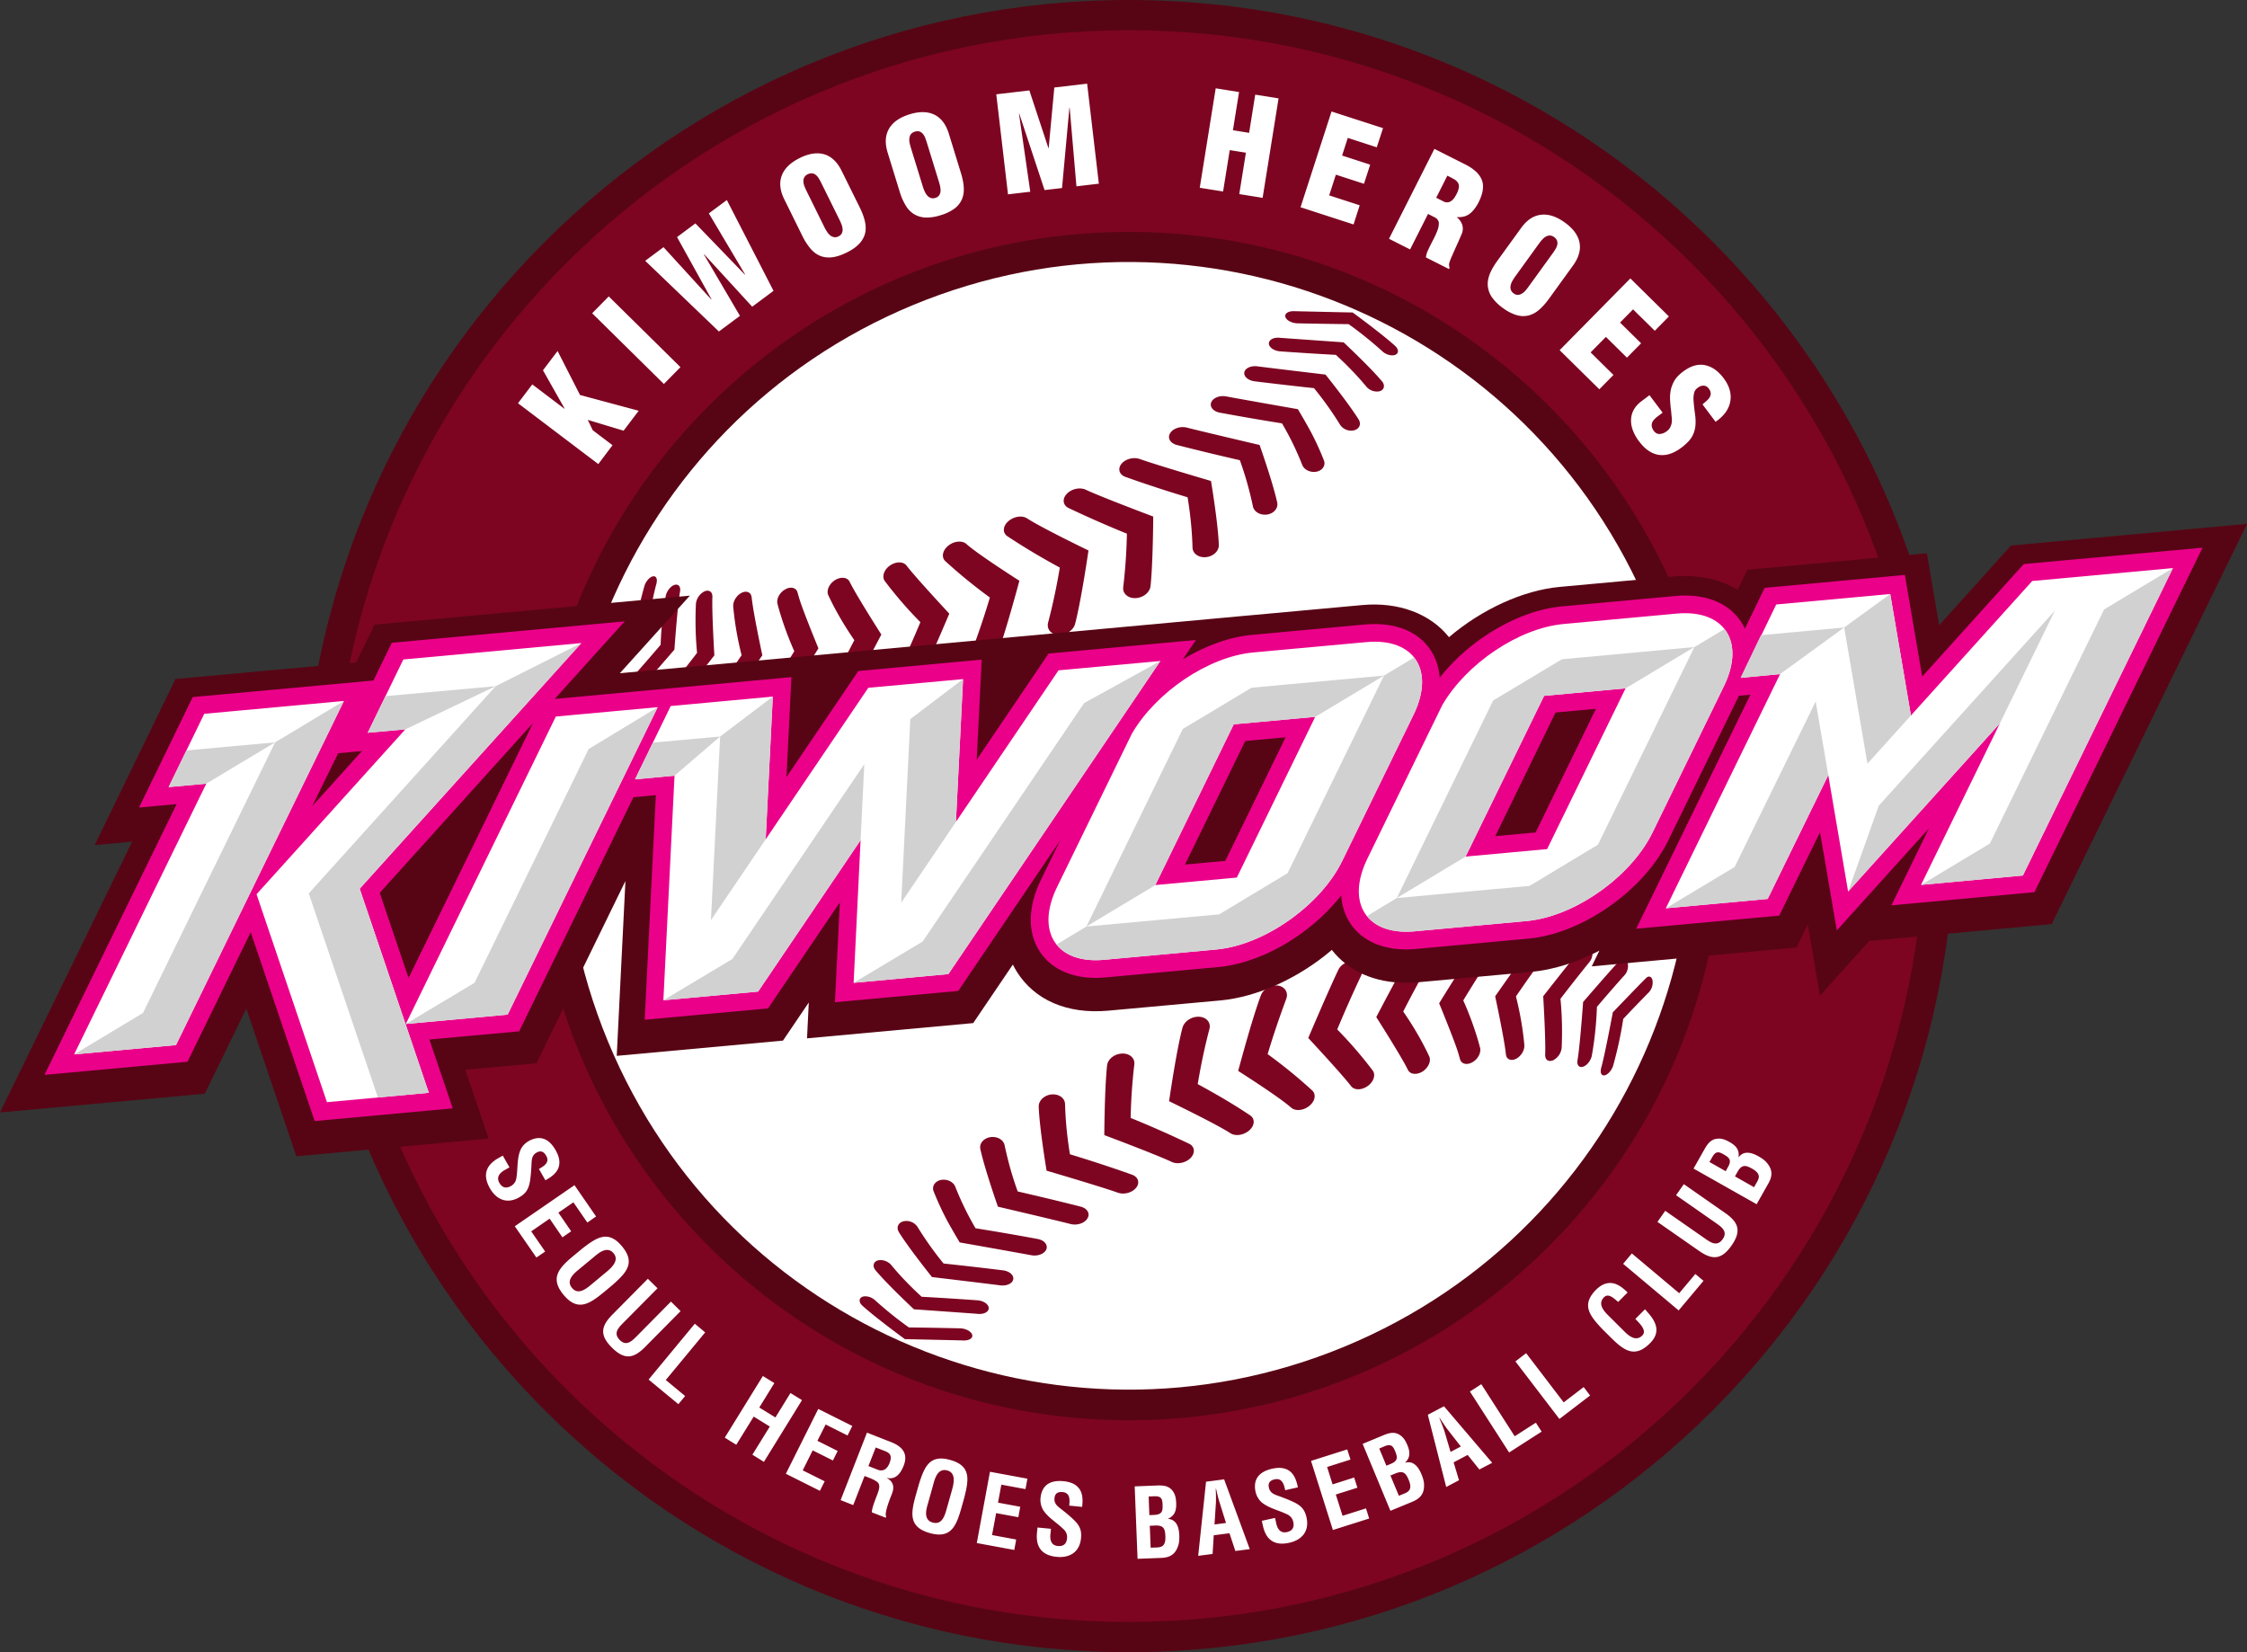 <svg xmlns="http://www.w3.org/2000/svg" width="93.534mm" height="68.774mm" viewBox="0 0 93.534 68.774"><rect x="0" y="0" width="93.534" height="68.774" fill="#333333" stroke="none"/><path d="M318.474 23.066c-18.99 0-34.386 15.395-34.386 34.387 0 18.99 15.396 34.386 34.386 34.386 18.991 0 34.387-15.395 34.387-34.386 0-18.992-15.396-34.387-34.387-34.387" style="fill:#570514;fill-opacity:1;fill-rule:nonzero;stroke:none;stroke-width:.353" transform="translate(-271.488 -23.066)"/><path d="M318.474 90.58c-18.296 0-33.128-14.83-33.128-33.128 0-18.295 14.832-33.128 33.128-33.128 18.298 0 33.13 14.833 33.13 33.128 0 18.299-14.832 33.128-33.13 33.128" style="fill:#7d0521;fill-opacity:1;fill-rule:nonzero;stroke:none;stroke-width:.353" transform="translate(-271.488 -23.066)"/><path d="m296.393 42.384-3.343-2.533.595-.784 1.337 1.013.007-.01-.899-1.591.608-.802.934 1.831 2.442.656-.628.83-1.491-.45.206.43.824.625zM299.123 39.05l-2.985-2.944.69-.702 2.985 2.945zM302.495 34.498l.01-.006-1.51-2.544.749-.555 1.943 3.78-.887.66-2.006-2.187-.008.007 1.503 2.56-.876.652-3.067-2.943.762-.567 1.997 2.186v-.017l-1.434-2.589.764-.57zM305.671 30.674a2.124 2.124 0 0 0-.094-.171.548.548 0 0 0-.118-.145.287.287 0 0 0-.152-.074.31.31 0 0 0-.195.036.296.296 0 0 0-.181.299.57.57 0 0 0 .037.184c.024.06.048.123.077.18l.762 1.544c.025.052.058.109.097.17.037.06.08.111.128.154a.346.346 0 0 0 .164.084.29.29 0 0 0 .196-.03.286.286 0 0 0 .142-.137.353.353 0 0 0 .027-.177.723.723 0 0 0-.048-.195 3.387 3.387 0 0 0-.08-.18zm1.607 1.032c.105.21.176.408.216.588.04.182.039.35 0 .503a.975.975 0 0 1-.248.423c-.122.131-.296.251-.52.361-.224.11-.425.175-.604.195-.18.02-.343 0-.49-.058a1.06 1.06 0 0 1-.406-.303 2.565 2.565 0 0 1-.339-.528l-.754-1.528c-.18-.366-.213-.695-.102-.99.113-.293.364-.536.75-.727.387-.192.73-.24 1.028-.15.298.094.535.322.714.686zM310.064 28.986c-.02-.06-.04-.123-.066-.185a.58.58 0 0 0-.092-.16.333.333 0 0 0-.14-.1.304.304 0 0 0-.2.008.312.312 0 0 0-.163.104.354.354 0 0 0-.06.16.597.597 0 0 0 .006.188c.013.067.03.13.047.19l.507 1.645c.018.058.042.119.07.185a.691.691 0 0 0 .101.17c.041.052.091.089.149.112a.288.288 0 0 0 .198 0 .282.282 0 0 0 .163-.111.363.363 0 0 0 .055-.171.787.787 0 0 0-.018-.201 2.2 2.2 0 0 0-.05-.19zm1.422 1.276c.07.223.11.43.12.614.01.188-.018.352-.081.496a.975.975 0 0 1-.31.38 1.859 1.859 0 0 1-.572.272 1.845 1.845 0 0 1-.627.097 1.02 1.02 0 0 1-.475-.137 1.05 1.05 0 0 1-.352-.364 2.49 2.49 0 0 1-.25-.573l-.502-1.63c-.12-.389-.1-.718.056-.99.159-.274.444-.475.856-.602.413-.127.76-.121 1.038.017.28.139.478.402.598.79zM313.447 31.156l-.488-4.164 1.377-.162.794 2.402.01-.003.235-2.52 1.366-.16.488 4.163-.933.11-.283-3.277-.01.002-.307 3.346-.727.085-1.055-3.186h-.01l.47 3.255zM321.429 30.882l.664-4.14.972.156-.255 1.589.674.109.254-1.59.972.155-.664 4.14-.972-.156.276-1.723-.673-.107-.277 1.722zM325.624 31.693l1.29-3.986 2.144.693-.26.798-1.207-.392-.237.735 1.17.379-.259.796-1.17-.379-.278.862 1.27.412-.256.798zM331.272 31.298l.298.15a.316.316 0 0 0 .179.04.313.313 0 0 0 .149-.056.488.488 0 0 0 .124-.126 1.21 1.21 0 0 0 .096-.162.843.843 0 0 0 .097-.277.28.28 0 0 0-.04-.196.452.452 0 0 0-.166-.149 3.965 3.965 0 0 0-.274-.143zm-1.087 2.151-.878-.444 1.89-3.742 1.281.646c.364.183.594.398.692.646.099.25.053.56-.134.932-.102.2-.22.355-.354.465-.137.112-.316.162-.542.153l-.004.011a.66.66 0 0 1 .222.317.556.556 0 0 1-.031.386l-.125.288-.154.342-.146.333a2.015 2.015 0 0 0-.094.26.424.424 0 0 0 .021.173l-.026.05-.96-.484c.008-.043.013-.084.023-.124a.794.794 0 0 1 .038-.116c.076-.17.155-.328.232-.474.077-.146.14-.28.185-.405a.804.804 0 0 0 .06-.32c-.007-.09-.06-.166-.16-.224l-.29-.146zM336.13 33.598c.037-.053.073-.106.107-.164a.585.585 0 0 0 .073-.171.332.332 0 0 0-.005-.17.316.316 0 0 0-.125-.157.314.314 0 0 0-.182-.067.375.375 0 0 0-.167.047.67.67 0 0 0-.143.12c-.046.05-.087.1-.124.151l-1.009 1.396c-.034.048-.07.104-.106.166a.672.672 0 0 0-.076.186.36.36 0 0 0 .003.184.29.29 0 0 0 .12.159.279.279 0 0 0 .185.062.36.36 0 0 0 .17-.06.664.664 0 0 0 .15-.133c.045-.055.086-.105.12-.155zm-.163 1.903c-.138.19-.278.346-.42.467a1.065 1.065 0 0 1-.444.233.959.959 0 0 1-.49-.02 1.83 1.83 0 0 1-.561-.291 1.924 1.924 0 0 1-.456-.444.995.995 0 0 1-.175-.463c-.017-.157.01-.324.075-.498.07-.175.174-.357.31-.547l1-1.382c.238-.33.512-.513.825-.55.314-.038.645.07.995.323.351.253.554.533.612.838.058.305-.033.624-.272.953zM336.41 37.642l2.944-2.986 1.604 1.582-.588.597-.904-.892-.542.55.877.863-.59.598-.875-.864-.637.645.951.938-.587.598zM340.697 40.244l-.236.178a.78.78 0 0 0-.125.117.365.365 0 0 0-.08.135.29.29 0 0 0-.007.157.43.43 0 0 0 .086.177c.07.09.153.132.254.122.1-.01.193-.047.278-.113a.46.46 0 0 0 .153-.178.611.611 0 0 0 .058-.202.885.885 0 0 0-.005-.218 6.566 6.566 0 0 1-.02-.226 5.53 5.53 0 0 1-.046-.486 1.647 1.647 0 0 1 .036-.436c.033-.138.087-.266.161-.386.076-.12.187-.235.338-.347.315-.237.617-.33.91-.273.291.055.553.237.783.543.128.17.214.34.258.51.044.17.048.332.014.488-.033.157-.1.304-.204.444a1.647 1.647 0 0 1-.404.372l-.543-.724.146-.125a.68.68 0 0 0 .134-.142.336.336 0 0 0 .063-.164.316.316 0 0 0-.056-.19c-.055-.086-.12-.137-.195-.152a.322.322 0 0 0-.234.047c-.11.063-.178.142-.202.233a1.05 1.05 0 0 0-.03.311c.016.222.04.42.064.594.026.175.03.34.014.496a1.138 1.138 0 0 1-.149.45c-.083.14-.227.288-.431.443-.325.244-.638.345-.939.302-.301-.045-.576-.231-.821-.56a1.728 1.728 0 0 1-.28-.512 1.099 1.099 0 0 1-.053-.462.912.912 0 0 1 .132-.385c.073-.115.164-.214.274-.297l.357-.27zM293.922 71.725c.237-.132.456-.283.302-.55-.093-.165-.22-.232-.397-.133-.2.114-.206.284-.215.493-.01.22-.036.629-.093.84-.068.261-.197.405-.423.534-.497.283-.942.1-1.215-.38-.334-.587-.124-.984.344-1.25l.192-.11.278.49-.154.087c-.26.135-.402.317-.265.56.118.205.282.24.48.13.156-.09.22-.219.236-.395.053-.37.016-.769.165-1.116a.818.818 0 0 1 .33-.356c.449-.253.836-.142 1.13.376.444.78-.169 1.102-.426 1.252zM292.917 74.11l2.485-1.71.898 1.303-.363.253-.58-.842-.626.43.533.776-.364.251-.533-.777-.766.529.58.84-.364.25zM295.542 75.942c-.193.161-.492.436-.246.732.257.31.579.05.802-.135l.595-.495c.185-.153.605-.485.338-.807-.283-.34-.665.024-.845.172zm.178-.898c.607-.473 1.086-.791 1.66-.098.577.693.174 1.105-.402 1.615l-.33.274c-.62.513-1.111.842-1.7.13-.592-.711-.179-1.134.44-1.647zM299.417 77.246l.401.398-1.48 1.494c-.47.475-.848.548-1.372.029-.53-.522-.46-.899.01-1.375l1.48-1.496.402.396-1.447 1.46c-.204.207-.394.425-.121.696.259.258.478.065.682-.14zM298.486 80.492l1.924-2.324.432.36-1.64 1.982.805.667-.28.34zM301.658 82.91l1.585-2.566.478.295-.627 1.017.671.413.627-1.016.48.295-1.585 2.569-.48-.298.725-1.172-.67-.414-.726 1.173zM304.2 84.413l1.348-2.698 1.418.708-.197.397-.913-.458-.342.68.843.422-.198.396-.842-.421-.415.832.914.456-.199.396zM307.637 84.093l.414.162c.176.056.355-.005.464-.286.123-.315.013-.419-.184-.499l-.39-.151zm-.16.412-.472 1.212-.525-.207 1.097-2.809.993.39c.454.174.738.466.535.984-.12.306-.325.598-.696.51l-.003.007c.294.163.312.398.205.667-.045.117-.329.8-.234.933l-.02.051-.578-.225c.007-.205.153-.545.222-.733.065-.175.16-.409 0-.533-.127-.095-.281-.152-.431-.21zM310.1 85.703c-.069.24-.16.637.212.74.389.109.503-.288.582-.567l.21-.744c.065-.231.221-.744-.181-.855-.426-.122-.534.395-.597.62zm-.365-.842c.231-.735.444-1.268 1.312-1.021.866.242.77.809.584 1.554l-.116.414c-.217.774-.435 1.324-1.325 1.073-.892-.25-.79-.832-.572-1.607zM312.148 87.297l.548-2.967 1.56.288-.081.434-1.005-.186-.139.749.926.172-.08.434-.924-.17-.17.913 1.005.186-.08.434zM315.995 85.739c.03-.266.032-.534-.277-.564-.187-.016-.315.047-.335.25-.022.228.113.332.279.46.173.133.49.391.632.558.174.207.218.391.192.654-.055.568-.46.827-1.008.775-.673-.066-.877-.465-.825-1.002l.022-.22.56.053-.017.178c-.04.29.028.513.303.538.236.023.361-.09.383-.319.017-.175-.052-.304-.186-.417-.27-.258-.618-.456-.818-.779a.844.844 0 0 1-.1-.474c.05-.514.366-.765.958-.708.893.088.802.774.777 1.069zM319.506 87.485c.118-.004.238.002.337-.046.15-.073.162-.271.155-.426-.012-.325-.08-.46-.43-.445l-.219.009.036.913zm-.07-1.355c.137-.004.313-.004.398-.12.05-.078.053-.185.047-.33-.008-.225-.06-.334-.318-.331l-.26.01.028.775zm-.596 1.823-.119-3.015.908-.036c.243-.01.48-.003.65.196.134.161.16.332.169.537.01.26-.035.521-.337.645v.009c.319.031.451.292.466.682.004.126.003.25-.026.37-.105.388-.317.557-.718.574zM322.043 86.523l.479-.062-.26-.83c-.046-.136-.077-.27-.111-.408a2.712 2.712 0 0 0-.047-.197l-.007.002c0 .064 0 .133.006.202.001.14.007.278-.003.422zm-.679 1.306.327-3.085.753-.098 1.067 2.905-.6.076-.245-.738-.654.084-.048.778zM324.986 85.097c-.054-.264-.137-.517-.439-.451-.184.041-.285.142-.24.342.049.224.21.28.407.351.205.073.59.22.776.334.229.143.328.307.384.562.124.558-.18.93-.718 1.05-.661.147-.978-.17-1.095-.696l-.048-.218.55-.12.038.173c.053.288.185.476.456.417.232-.052.314-.197.265-.423-.037-.17-.143-.273-.306-.339-.338-.16-.73-.24-1.021-.486a.845.845 0 0 1-.241-.42c-.11-.502.11-.84.69-.97.876-.195 1.003.486 1.072.775zM326.971 86.754l-.91-2.877 1.508-.478.135.423-.974.309.229.724.898-.286.134.424-.898.284.28.886.976-.309.133.422zM329.83 85.284c.107-.046.223-.08.298-.16.115-.121.058-.313 0-.452-.125-.302-.237-.402-.56-.269l-.202.083.352.843zm-.535-1.247c.126-.051.292-.11.33-.25.02-.09-.012-.191-.068-.325-.086-.21-.174-.293-.415-.202l-.241.102.297.716zm.071 1.918-1.156-2.786.84-.349c.223-.094.449-.17.676-.041.18.104.266.255.346.443.1.242.147.503-.092.722l.003.007c.311-.08.522.12.674.479.048.115.088.235.104.356.036.401-.103.633-.475.789zM331.87 83.504l.427-.226-.534-.685c-.09-.112-.163-.23-.244-.345-.035-.058-.075-.116-.11-.168l-.008.003c.022.06.048.125.075.187.051.132.105.26.146.396zm-.182 1.459-.766-3.006.673-.354 2.007 2.354-.534.278-.487-.606-.584.309.223.744zM334.307 83.527l-1.632-2.537.474-.306 1.39 2.168.881-.565.24.372zM336.4 82.132l-1.832-2.396.447-.343 1.563 2.048.832-.637.267.351zM339.963 77.566c.036.044.078.088.113.13.371.408.54.84.097 1.282-.655.657-1.113.285-1.681-.284l-.306-.304c-.527-.56-.889-1.006-.254-1.644.363-.352.744-.368 1.137-.033a1.5 1.5 0 0 1 .171.154l-.393.393c-.153-.12-.395-.39-.592-.192-.312.313.087.66.25.824l.594.591c.175.175.479.448.752.174.219-.22-.16-.544-.289-.69zM341.364 77.614l-2.311-1.94.362-.433 1.972 1.656.672-.8.34.285zM341.256 72.818l.323-.461 1.726 1.205c.547.382.684.74.263 1.347-.425.609-.81.607-1.358.224l-1.728-1.204.323-.462 1.687 1.176c.237.165.487.315.706.001.21-.3-.017-.48-.255-.649zM344.56 72.38c.059-.102.127-.2.141-.31.014-.167-.147-.283-.28-.357-.285-.161-.435-.17-.607.132l-.106.19.795.45zm-1.187-.655c.069-.118.162-.267.107-.4-.041-.085-.128-.141-.253-.213-.196-.111-.319-.127-.451.097l-.13.226.676.383zm1.237 1.468-2.626-1.484.448-.792c.118-.21.25-.41.507-.447.208-.032.368.036.545.135.23.13.425.305.371.627l.008.004c.194-.256.485-.229.824-.037.11.062.215.13.303.218.273.292.308.562.108.912zm0 0" style="fill:#fff;fill-opacity:1;fill-rule:nonzero;stroke:none;stroke-width:.353" transform="translate(-271.488 -23.066)"/><path d="M318.474 82.186c-13.66 0-24.733-11.074-24.733-24.734 0-13.66 11.073-24.733 24.733-24.733s24.735 11.074 24.735 24.733c0 13.66-11.074 24.734-24.735 24.734" style="fill:#570514;fill-opacity:1;fill-rule:nonzero;stroke:none;stroke-width:.353" transform="translate(-271.488 -23.066)"/><path d="M327.455 79.12c-11.974 4.958-25.699-.726-30.659-12.7-4.958-11.971.727-25.698 12.699-30.657 11.972-4.957 25.7.726 30.656 12.698 4.96 11.974-.724 25.7-12.696 30.659" style="fill:#fff;fill-opacity:1;fill-rule:nonzero;stroke:none;stroke-width:.353" transform="translate(-271.488 -23.066)"/><path d="M298.308 47.476c.054-.198.212-.383.35-.417.098-.024.16.035.171.14a.607.607 0 0 1-.016.164c-.16.557-.486 2.312-.486 2.312s-.934.979-1.376 1.423c-.115.114-.239.078-.276-.079a.614.614 0 0 1 .145-.502c.349-.355.704-.719 1.07-1.112.1-.653.24-1.298.418-1.929M299.198 47.888c.035-.207.199-.419.361-.473.13-.042.22.021.24.147a.449.449 0 0 1-.004.13c-.105.593-.234 2.415-.234 2.415s-1.006 1.171-1.49 1.696c-.128.138-.286.124-.35-.034-.065-.16-.016-.4.112-.54.375-.414.76-.86 1.155-1.323.023-.677.092-1.347.21-2.018M300.456 48.204a.658.658 0 0 1 .359-.523c.164-.066.292-.004.32.144a.381.381 0 0 1 .008.09c-.029.59.081 2.432.081 2.432s-1.047 1.338-1.56 1.967c-.133.166-.325.18-.43.032-.099-.147-.074-.401.06-.568.405-.505.806-1.007 1.21-1.536a14.22 14.22 0 0 1-.047-2.038M302.01 48.31c-.017-.208.137-.463.347-.567.194-.096.368-.033.41.14l.011.05c.054.596.444 2.412.444 2.412s-1.058 1.517-1.593 2.228c-.139.19-.368.23-.506.094-.136-.135-.133-.4.004-.588.41-.556.822-1.143 1.231-1.738-.17-.674-.288-1.35-.349-2.031M303.93 48.485a5.922 5.922 0 0 1-.077-.281c-.055-.2.086-.473.316-.601.23-.137.464-.077.518.125.025.094.051.185.079.274.143.48.79 2.052.79 2.052s-1.034 1.67-1.563 2.484c-.14.215-.4.293-.585.179-.179-.116-.213-.383-.076-.601a87.65 87.65 0 0 0 1.219-1.943c-.25-.56-.456-1.127-.622-1.688M307.05 49.713c-.42-.61-.784-1.232-1.081-1.866-.093-.195.033-.474.272-.63.249-.153.52-.127.615.066.265.549 1.319 2.197 1.319 2.197s-.943 1.805-1.458 2.687c-.138.236-.43.349-.652.253-.22-.096-.29-.365-.154-.602.397-.687.776-1.397 1.14-2.105M309.8 48.964a16.653 16.653 0 0 1-1.48-1.711c-.131-.177-.04-.466.208-.642.25-.178.562-.18.696-.002.38.498 1.78 2.001 1.78 2.001s-.798 1.883-1.251 2.833c-.126.257-.434.408-.695.34-.26-.067-.372-.327-.255-.58.357-.757.69-1.499.997-2.239M311.919 50.238c.29-.779.55-1.544.774-2.3a21.407 21.407 0 0 1-1.856-1.515c-.172-.161-.117-.448.126-.643.24-.196.583-.226.756-.066.492.44 2.202 1.526 2.202 1.526s-.576 2.164-.946 3.144c-.1.266-.417.446-.709.408-.288-.04-.446-.288-.347-.554M315.547 49.496c-.307-.016-.501-.245-.43-.514a25.4 25.4 0 0 0 .487-2.291 28.015 28.015 0 0 1-2.183-1.304c-.207-.14-.194-.418.036-.62.229-.204.58-.26.788-.121.594.388 2.552 1.334 2.552 1.334s-.299 2.08-.558 3.059c-.074.268-.38.47-.692.457M318.243 47.513a23.15 23.15 0 0 0 .154-2.232 46.163 46.163 0 0 1-2.428-1.068c-.238-.116-.273-.38-.076-.589.195-.209.551-.286.791-.173.66.309 2.809 1.117 2.809 1.117s-.01 1.934-.113 2.898c-.03.262-.308.484-.62.497-.313.015-.546-.188-.517-.45M321.128 45.86c-.019-.721-.095-1.423-.205-2.094a53.411 53.411 0 0 1-2.58-.846c-.263-.092-.34-.336-.175-.544.164-.204.503-.296.762-.204.716.255 2.967.915 2.967.915s.297 1.765.326 2.67c.004.249-.232.472-.535.5-.303.031-.554-.148-.56-.397M323.643 44.148a14.388 14.388 0 0 0-.544-1.925c-.889-.204-1.768-.415-2.627-.635-.271-.072-.4-.29-.275-.49.117-.197.433-.303.7-.231.734.186 3.023.722 3.023.722s.55 1.555.733 2.394c.051.23-.133.453-.41.5-.28.044-.55-.103-.6-.335M325.695 42.419a12.199 12.199 0 0 0-.842-1.73c-.858-.136-1.72-.285-2.586-.445-.276-.05-.436-.245-.359-.434.078-.185.357-.296.626-.242.74.139 2.98.531 2.98.531s.422.706.611 1.08c.172.337.33.687.471 1.047.085.205-.05.419-.297.472-.248.054-.52-.068-.604-.28M327.274 40.753a13.793 13.793 0 0 0-1.09-1.53 168.41 168.41 0 0 1-2.473-.285c-.266-.035-.459-.2-.426-.374.03-.17.27-.28.532-.25.711.09 2.848.345 2.848.345s.964 1.2 1.38 1.872c.007.008.01.015.014.025.092.176.01.358-.19.418a.55.55 0 0 1-.594-.221M328.367 39.164c-.388-.47-.82-.913-1.272-1.326-.75-.04-1.522-.09-2.318-.147-.252-.018-.465-.162-.47-.32-.01-.156.19-.267.44-.245.68.05 2.67.19 2.67.19s1.11 1.037 1.598 1.623a.328.328 0 0 1 .039.054c.085.145.04.296-.116.351-.182.06-.434-.016-.57-.18M329.04 37.698c-.46-.415-.924-.79-1.414-1.139-.684-.007-1.396-.019-2.12-.034-.24-.003-.468-.123-.512-.265-.041-.139.114-.245.35-.241.621.015 2.451.055 2.451.055s1.205.88 1.764 1.388a.49.49 0 0 1 .072.083c.076.114.063.231-.052.286-.145.066-.386.006-.54-.134M338.642 67.408c-.055.197-.212.383-.351.418-.097.022-.159-.036-.17-.141a.607.607 0 0 1 .017-.164c.158-.555.485-2.314.485-2.314s.934-.978 1.376-1.42c.113-.118.239-.08.276.08a.603.603 0 0 1-.145.498c-.35.357-.704.721-1.072 1.114-.1.65-.24 1.298-.416 1.929M337.752 66.996c-.035.205-.199.419-.363.471-.128.043-.219-.019-.24-.144a.503.503 0 0 1 .006-.133c.103-.592.232-2.414.232-2.414s1.008-1.171 1.491-1.696c.13-.14.286-.123.35.035.064.159.017.4-.113.54-.373.413-.759.86-1.153 1.322a14.446 14.446 0 0 1-.21 2.019M336.494 66.68a.66.66 0 0 1-.359.523c-.164.066-.292.004-.32-.145-.008-.028-.009-.058-.008-.091.03-.59-.081-2.432-.081-2.432s1.047-1.337 1.56-1.965c.134-.167.324-.18.43-.032.098.146.074.4-.06.566a78.862 78.862 0 0 0-1.212 1.538c.067.682.081 1.37.05 2.038M334.94 66.573c.016.21-.137.463-.348.568-.193.096-.368.031-.41-.138l-.01-.052c-.055-.597-.446-2.413-.446-2.413s1.06-1.518 1.593-2.229c.14-.19.37-.23.506-.092.138.135.134.398-.004.588-.408.556-.82 1.141-1.23 1.737.17.674.289 1.35.35 2.03M333.02 66.398c.028.094.053.187.077.282.053.2-.086.473-.316.601-.231.134-.464.076-.518-.127-.026-.09-.051-.183-.079-.274-.144-.478-.79-2.052-.79-2.052s1.033-1.668 1.563-2.482c.14-.214.399-.294.585-.179.178.115.212.383.074.6-.416.65-.82 1.287-1.218 1.943.25.558.457 1.127.623 1.688M329.898 65.171c.422.61.786 1.231 1.082 1.866.092.193-.033.473-.273.63-.248.154-.52.124-.613-.067-.266-.549-1.317-2.197-1.317-2.197s.94-1.804 1.456-2.687c.138-.236.429-.35.652-.252.22.095.29.365.154.6a52.445 52.445 0 0 0-1.14 2.107M327.152 65.918a17.315 17.315 0 0 1 1.478 1.712c.13.178.04.464-.209.642-.25.18-.56.182-.695.003-.38-.499-1.78-2.001-1.78-2.001s.797-1.881 1.251-2.836c.124-.255.434-.407.695-.34.26.068.37.33.253.582-.356.757-.687 1.5-.993 2.238M325.03 64.644c-.29.781-.549 1.546-.775 2.301.674.488 1.3 1.005 1.858 1.516.17.16.118.445-.126.64-.24.198-.582.228-.758.068-.491-.44-2.2-1.524-2.2-1.524s.574-2.165.945-3.146c.1-.267.416-.447.71-.407.286.042.445.287.346.552M321.401 65.39c.309.013.503.243.43.51a25.66 25.66 0 0 0-.486 2.293c.774.422 1.498.841 2.183 1.303.208.139.195.417-.036.621-.228.203-.58.257-.788.12-.594-.388-2.551-1.332-2.551-1.332s.297-2.081.558-3.061c.074-.267.38-.47.69-.455M318.706 67.37a22.673 22.673 0 0 0-.153 2.232c.849.342 1.666.71 2.428 1.07.237.114.271.375.076.588-.195.208-.551.286-.793.173-.658-.311-2.808-1.117-2.808-1.117s.011-1.934.116-2.9c.029-.259.304-.482.617-.494.316-.017.547.186.517.449M315.822 69.024c.02.72.093 1.423.204 2.09.882.268 1.743.55 2.58.848.262.093.341.34.177.543-.165.208-.504.3-.763.208-.716-.256-2.966-.916-2.966-.916s-.298-1.765-.328-2.672c-.004-.248.233-.471.535-.502.303-.027.555.15.56.401M313.305 70.735c.146.682.324 1.318.546 1.926.887.205 1.767.415 2.627.634.271.072.4.29.275.49-.118.198-.431.302-.701.232-.735-.187-3.024-.722-3.024-.722s-.548-1.554-.731-2.394c-.053-.23.132-.453.41-.499.28-.046.55.101.598.333M311.253 72.465a12.503 12.503 0 0 0 .842 1.728c.859.138 1.722.286 2.588.447.275.05.434.244.359.434-.078.183-.357.295-.627.241a704.07 704.07 0 0 0-2.978-.532s-.423-.704-.612-1.079c-.172-.337-.33-.687-.473-1.046-.083-.206.051-.42.298-.474.25-.052.52.07.603.281M309.676 74.13c.339.549.697 1.052 1.09 1.531a149.5 149.5 0 0 1 2.472.284c.266.033.459.2.427.373-.03.173-.27.284-.533.253-.71-.091-2.849-.346-2.849-.346s-.963-1.2-1.38-1.873a.055.055 0 0 1-.012-.025c-.092-.175-.012-.358.188-.419a.556.556 0 0 1 .597.222M308.583 75.719c.388.47.82.914 1.27 1.326.751.041 1.523.09 2.32.147.253.018.465.161.472.32.007.157-.193.267-.44.246-.683-.052-2.673-.191-2.673-.191s-1.11-1.038-1.597-1.623a.365.365 0 0 1-.04-.054c-.085-.143-.04-.295.117-.352.182-.059.434.02.57.181M307.91 77.187c.46.414.924.79 1.413 1.135.683.008 1.397.02 2.12.037.24.003.468.123.512.265.041.138-.113.245-.347.24-.623-.016-2.453-.055-2.453-.055s-1.205-.88-1.764-1.388a.744.744 0 0 1-.073-.08c-.076-.117-.06-.234.053-.288.144-.065.386-.007.54.134" style="fill:#7d0521;fill-opacity:1;fill-rule:nonzero;stroke:none;stroke-width:.353" transform="translate(-271.488 -23.066)"/><path d="m355.26 45.769-.062.005-2.99 3.317-.512-2.997-7.473.688-.402.832c-.62-.375-1.378-.572-2.207-.572-.165 0-.333.01-.498.023l-4.705.432c-1.516.14-3.227.92-4.608 2.092-.772-.976-2.103-1.476-3.605-1.337l-4.706.431v-.001L297.29 51.09l2.915-3.23-13.129 1.208-.762 1.572-7.522.69-3.363 6.914 1.56-.142-5.5 11.271 8.524-.78 1.728-3.542 2.082 6.146 8.005-.735-.969-2.865 2.96-.271 3.703-7.588-.362 7.279 6.847-.628.073-.007 1.074-1.586-.073 1.492 6.844-.628.073-.006 1.651-2.438c.05.102.104.2.163.295.741 1.185 2.103 1.78 3.807 1.625l4.672-.426c1.532-.142 3.255-.925 4.637-2.103.689.886 1.778 1.37 3.094 1.37.166 0 .339-.008.515-.025l4.672-.428c.931-.086 1.91-.392 2.855-.886l-.318.654 8.523-.783.47-.959.505 2.963 2.058-2.28 7.59-.7 8.132-16.661zm0 0" style="fill:#570514;fill-opacity:1;fill-rule:nonzero;stroke:none;stroke-width:.353" transform="translate(-271.488 -23.066)"/><path d="m285.564 54.42.992-.092-2.074 2.298zm2.931 9.357-1.2-3.544 6.383-7.075zm36.508-10.021-2.51 5.145-1.68.155 2.51-5.146zm12.918-1.185-2.512 5.147-1.678.153 2.509-5.146zm17.868-6.032-.06.007-4.227 4.684-.722-4.232-5.835.537-.825 1.704a1.916 1.916 0 0 0-.135-.251c-.455-.73-1.293-1.132-2.357-1.132-.132 0-.273.007-.412.02l-4.705.432c-1.802.164-3.832 1.365-5.097 2.971a2.342 2.342 0 0 0-.347-1.106c-.455-.73-1.293-1.13-2.36-1.13-.132 0-.27.007-.409.018l-4.706.434c-.91.083-1.926.448-2.874 1.024l.55-.812-6.131.564-2.993 4.42.208-4.167-5.135.474-2.992 4.417.207-4.163-9.854.908 2.914-3.229-9.694.892-.765 1.57-7.523.69-2.234 4.597 1.565-.142-5.5 11.27 5.952-.546 2.632-5.395 2.662 7.864 5.746-.529-.971-2.865 3.736-.341 4.757-9.745.934-.088-.464 9.35 5.133-.471 2.99-4.415-.204 4.157 5.132-.47 4.24-6.261-.788 1.617c-.547 1.122-.576 2.176-.08 2.969.456.729 1.293 1.132 2.354 1.132.135 0 .274-.008.415-.02l4.673-.429c1.827-.167 3.872-1.374 5.13-2.99.023.413.14.79.347 1.122.513.82 1.508 1.227 2.769 1.112l4.671-.429c2.25-.207 4.811-2.006 5.83-4.097l2.935-6.014.48-.044-4.755 9.743 5.952-.544 1.7-3.478.699 4.092 3.836-4.25-1.564 3.207 5.952-.547 6.999-14.341zm0 0" style="fill:#eb008a;fill-opacity:1;fill-rule:nonzero;stroke:none;stroke-width:.353" transform="translate(-271.488 -23.066)"/><path d="m295.686 49.835-7.409.682-1.482 3.051 1.566-.142-6.194 6.864 2.931 8.655 4.24-.39-2.878-8.495zM356.082 47.251l-5.049 5.597-.862-5.056-4.746.436-1.475 3.053 1.636-.155-4.756 9.749 4.24-.39 2.522-5.153.826 4.845 6.315-6.997-3.28 6.72 4.24-.39 6.245-12.796zm0 0" style="fill:#fff;fill-opacity:1;fill-rule:nonzero;stroke:none;stroke-width:.353" transform="translate(-271.488 -23.066)"/><path d="M294.625 52.893 288.38 65.69l4.239-.389 6.246-12.798zM279.99 52.779l-1.483 3.05 1.567-.141-5.5 11.268 4.239-.387 6.99-14.324zM322.972 59.596l-3.392.311 3.264-6.691 3.391-.31zm5.394-9.802-4.706.431c-1.877.173-4.054 1.657-5.056 3.38l-3.116 6.388c-.904 1.853-.025 3.21 1.961 3.026l4.673-.429c1.989-.183 4.333-1.832 5.237-3.686l2.968-6.084c.905-1.855.027-3.208-1.961-3.026M335.889 58.41l-3.393.312 3.266-6.69 3.391-.312zm5.395-9.803-4.706.433c-1.876.172-4.055 1.655-5.056 3.38l-3.116 6.39c-.904 1.851-.025 3.204 1.962 3.024l4.672-.429c1.987-.183 4.332-1.833 5.236-3.686l2.969-6.085c.905-1.854.027-3.208-1.961-3.027M315.55 50.97l-4.27 6.307.296-5.942-3.945.362-4.27 6.306.295-5.94-4.25.393-1.484 3.051 1.644-.153-.464 9.349 3.942-.361 4.267-6.302-.29 5.938 3.943-.364 8.825-13.033zm0 0" style="fill:#fff;fill-opacity:1;fill-rule:nonzero;stroke:none;stroke-width:.353" transform="translate(-271.488 -23.066)"/><path d="m280.074 55.688 2.865-1.721-3.69.337-.742 1.526zM288.361 53.426l3.761-1.797-4.586.414-.741 1.525zm0 0" style="fill:#d1d1d1;fill-opacity:1;fill-rule:nonzero;stroke:none;stroke-width:.353" transform="translate(-271.488 -23.066)"/><path d="m295.686 49.835-3.564 1.794-7.782 8.626 2.88 8.497-2.122.193 4.24-.39-2.878-8.495zM347.067 52.266l-3.373 6.89-2.864 1.719 4.24-.39 2.522-5.153zM349.223 54.855l1.81-2.007-.862-5.056-1.917 1.394zM359.073 48.435l-4.755 9.746-2.864 1.72 4.238-.39 6.246-12.797zM357.022 48.488l-7.33 8.118-1.274 3.571 6.315-6.997zm0 0" style="fill:#d1d1d1;fill-opacity:1;fill-rule:nonzero;stroke:none;stroke-width:.353" transform="translate(-271.488 -23.066)"/><path d="m295.992 54.244-4.75 9.731-2.861 1.715 4.239-.389 6.246-12.798zM282.939 53.967l-5.5 11.266-2.865 1.723 4.239-.387 6.99-14.324zM309.002 60.64l2.278-3.363.296-5.942-2.195 1.663zM307.465 54.875l-5.491 8.11-2.872 1.718 3.942-.361 4.267-6.302zM316.615 52.332l-6.722 9.928-2.873 1.717 3.944-.363 8.825-13.033zM299.566 55.354l1.898-1.63-2.799.255-.743 1.528zM345.586 51.126l2.668-1.94-3.465.319-.847 1.776zm0 0" style="fill:#d1d1d1;fill-opacity:1;fill-rule:nonzero;stroke:none;stroke-width:.353" transform="translate(-271.488 -23.066)"/><path d="m301.082 61.367 2.28-3.364.294-5.94-2.192 1.661zM323.587 51.693l-2.864 1.717-4.011 8.223 2.868-1.724 3.264-6.693 3.391-.31 2.864-1.719zm0 0" style="fill:#d1d1d1;fill-opacity:1;fill-rule:nonzero;stroke:none;stroke-width:.353" transform="translate(-271.488 -23.066)"/><path d="m330.353 50.435-1.254.752-4.014 8.226-2.847 1.714-5.526.506-1.245.75c.378.473 1.06.721 1.982.636l4.673-.429c.097-.008.197-.024.296-.04 1.919-.308 4.08-1.883 4.94-3.646l2.969-6.084c.484-.992.457-1.838.026-2.385M336.506 50.508l-2.864 1.717-4.011 8.223 2.865-1.726 3.266-6.69 3.391-.312 2.865-1.72zm0 0" style="fill:#d1d1d1;fill-opacity:1;fill-rule:nonzero;stroke:none;stroke-width:.353" transform="translate(-271.488 -23.066)"/><path d="m343.272 49.25-1.254.752-4.015 8.226-2.846 1.714-5.526.506-1.244.75c.377.473 1.06.719 1.981.636l4.672-.429c.098-.008.197-.025.296-.04 1.918-.307 4.08-1.883 4.94-3.646l2.969-6.085c.485-.991.457-1.839.027-2.384" style="fill:#d1d1d1;fill-opacity:1;fill-rule:nonzero;stroke:none;stroke-width:.353" transform="translate(-271.488 -23.066)"/></svg>